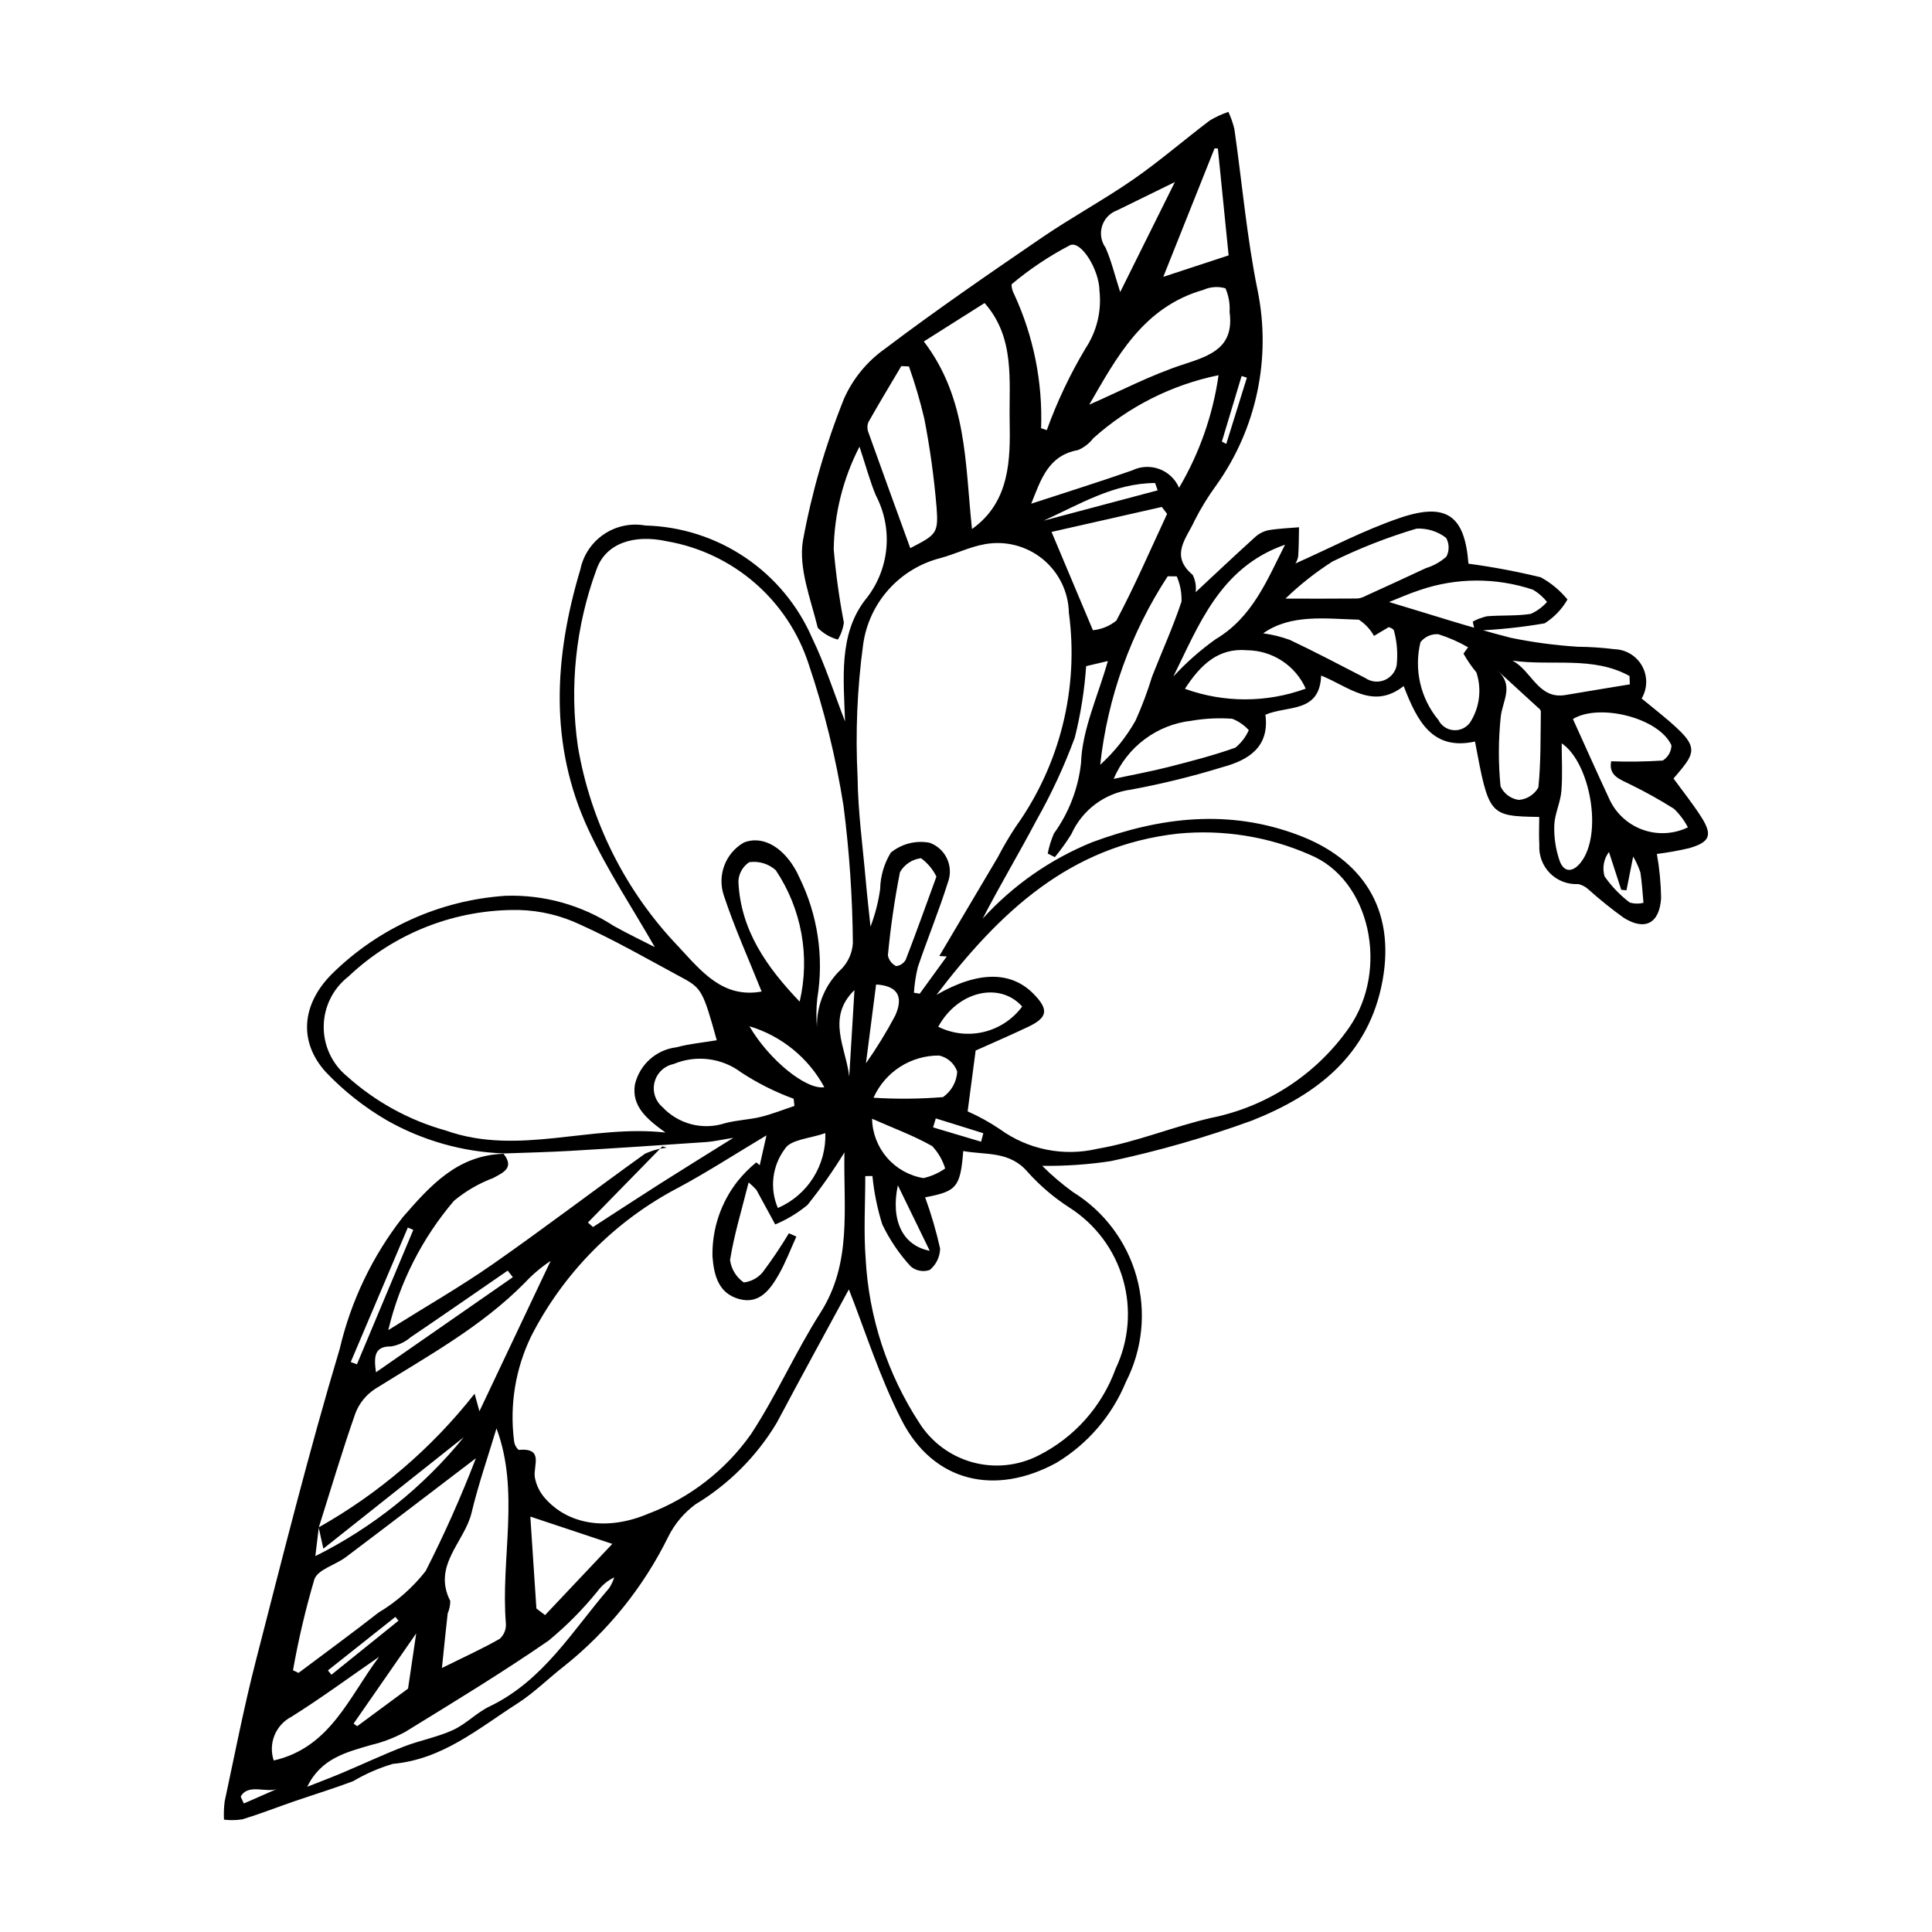 <?xml version="1.0" encoding="UTF-8"?>
<!-- The Best Svg Icon site in the world: iconSvg.co, Visit us! https://iconsvg.co -->
<svg fill="#000000" width="800px" height="800px" version="1.1" viewBox="144 144 512 512" xmlns="http://www.w3.org/2000/svg">
 <path d="m277.52 449.67c-10.863-0.387-21.477-3.383-30.938-8.738-5.988-3.477-11.453-7.789-16.227-12.809-7.391-8.156-6.309-18.062 1.551-25.961 12.363-12.242 28.727-19.617 46.09-20.77 10.133-0.336 20.129 2.449 28.633 7.977 3.906 2.184 7.957 4.113 10.906 5.625-5.754-10.062-12.508-20.203-17.59-31.117-10.492-22.531-9.098-45.77-2.125-69.047l-0.004-0.004c0.801-3.785 3.047-7.109 6.258-9.266 3.211-2.16 7.137-2.984 10.941-2.297 9.457 0.242 18.645 3.184 26.48 8.477 7.84 5.293 14 12.715 17.758 21.395 3.414 7.043 5.789 14.59 8.691 22.051-0.355-11.184-1.75-22.965 5.293-32.148 3.16-3.828 5.117-8.504 5.629-13.441 0.512-4.938-0.449-9.918-2.754-14.312-1.551-3.688-2.574-7.598-4.336-12.91h-0.004c-4.34 8.414-6.676 17.719-6.828 27.184 0.559 6.516 1.457 12.996 2.688 19.418-0.211 1.598-0.75 3.137-1.586 4.516-2.023-0.543-3.859-1.617-5.328-3.109-1.852-7.606-5.113-15.711-3.953-23.02 2.367-12.91 6.023-25.547 10.914-37.73 2.359-5.289 6.098-9.848 10.824-13.195 13.523-10.223 27.516-19.84 41.52-29.414 7.949-5.434 16.469-10.039 24.379-15.527 6.973-4.836 13.41-10.434 20.188-15.559h-0.004c1.562-0.938 3.223-1.707 4.953-2.285 0.676 1.457 1.207 2.977 1.582 4.535 2.055 14.281 3.289 28.727 6.172 42.832v0.004c3.644 17.949-0.316 36.609-10.938 51.531-2.172 2.969-4.102 6.106-5.769 9.387-2.027 4.57-6.723 9.211-0.52 14.395h0.004c0.711 1.418 0.988 3.016 0.789 4.594 5.023-4.676 10.285-9.645 15.648-14.504v-0.004c0.996-0.934 2.219-1.59 3.551-1.895 2.695-0.477 5.461-0.559 8.195-0.801-0.059 2.574-0.035 5.156-0.227 7.719v0.004c-0.113 0.672-0.363 1.312-0.734 1.879 8.914-3.957 17.961-8.742 27.52-12.023 12.574-4.316 17.375-0.66 18.34 12.074 6.445 0.863 12.84 2.066 19.16 3.606 2.719 1.484 5.125 3.484 7.082 5.887-1.469 2.566-3.547 4.731-6.043 6.312-6.129 1.059-12.32 1.707-18.531 1.941l-0.527-2.402c1.195-0.645 2.473-1.121 3.797-1.414 3.852-0.309 7.769-0.043 11.566-0.621v-0.004c1.652-0.73 3.129-1.809 4.32-3.168-1.027-1.301-2.285-2.398-3.715-3.238-9.75-3.266-20.301-3.231-30.027 0.102-2.887 0.945-5.668 2.199-8.109 3.16 10.531 3.141 21.301 6.676 32.254 9.48 5.848 1.203 11.773 1.996 17.734 2.371 3.281 0.031 6.559 0.25 9.816 0.656 3.047 0.113 5.812 1.824 7.273 4.5 1.461 2.68 1.402 5.93-0.152 8.555 15.727 12.727 15.727 12.727 8.449 21.203 2.481 3.41 5.137 6.711 7.394 10.266 3.023 4.758 2.25 6.629-3.32 8.219l-0.004-0.004c-2.797 0.656-5.629 1.16-8.48 1.516 0.691 3.859 1.066 7.766 1.121 11.688-0.414 6.758-4.316 8.754-9.926 5.215-3.203-2.305-6.281-4.777-9.223-7.406-0.773-0.746-1.73-1.27-2.777-1.516-2.793 0.164-5.527-0.875-7.504-2.856-1.977-1.984-3.012-4.719-2.84-7.516-0.152-2.469-0.023-4.953-0.023-7.414-13.262-0.23-13.34-0.324-17.027-19.984-11.203 2.465-15.293-5.281-18.895-14.703-8.172 6.394-14.516 0.156-21.879-2.781-0.375 10.031-8.879 7.848-14.766 10.379 1.105 8.406-4.242 11.977-11.375 13.887h0.004c-7.934 2.445-16.004 4.43-24.168 5.945-6.981 0.91-12.992 5.371-15.879 11.793-1.32 2.137-2.785 4.18-4.383 6.117l-1.891-0.961c0.355-1.812 0.902-3.586 1.633-5.289 3.973-5.492 6.453-11.922 7.191-18.66 0.297-8.938 4.488-17.75 7.113-27.066l-5.75 1.359v0.004c-0.445 6.387-1.449 12.719-3.008 18.93-2.805 7.602-6.219 14.961-10.215 22.012-4.578 8.688-9.637 17.125-14.203 25.973 8.039-8.848 17.965-15.773 29.039-20.27 18.137-6.703 36.332-8.867 54.902-1.773 16.355 6.25 25.504 19.152 22.055 38.336-3.598 19.984-17.613 30.469-34.715 37.246v-0.004c-12.176 4.434-24.648 8.016-37.32 10.719-6.019 0.914-12.102 1.328-18.191 1.246 2.527 2.516 5.246 4.832 8.129 6.93 8.242 5.086 14.266 13.086 16.871 22.41 2.606 9.328 1.605 19.293-2.801 27.914-3.68 8.949-10.145 16.473-18.438 21.457-16.184 8.836-32.578 5.195-41.02-11.336-5.894-11.535-9.797-24.09-13.969-34.629-5.637 10.41-12.473 22.863-19.137 35.41h-0.004c-5.301 8.836-12.684 16.234-21.508 21.551-3.027 2.231-5.484 5.144-7.172 8.508-6.578 13.398-16.055 25.168-27.734 34.461-4.121 3.199-7.859 6.969-12.227 9.77-10.34 6.621-19.867 14.844-33.023 16.039l-0.004-0.004c-3.699 1.086-7.25 2.633-10.57 4.598-5.164 1.957-10.461 3.562-15.688 5.363-4.535 1.566-9.008 3.324-13.594 4.727l0.004 0.004c-1.637 0.262-3.301 0.297-4.945 0.102-0.082-1.621-0.02-3.246 0.188-4.856 2.668-12.422 5.082-24.914 8.25-37.211 7.125-27.672 14.059-55.422 22.258-82.781h-0.004c2.981-12.66 8.668-24.527 16.672-34.781 7.414-8.535 14.508-16.43 26.723-16.84 2.977 3.773-0.129 4.977-2.703 6.41l-0.004 0.004c-3.785 1.418-7.309 3.461-10.422 6.043-8.434 9.887-14.402 21.633-17.414 34.273 9.949-6.238 19.113-11.484 27.738-17.504 13.586-9.484 26.766-19.551 40.242-29.199l0.004-0.004c1.84-0.867 3.816-1.418 5.844-1.633l-1.191-0.352c-6.578 6.727-13.152 13.457-19.73 20.184l1.348 1.195c5.981-3.871 11.938-7.777 17.949-11.602 5.988-3.809 12.031-7.531 19.246-12.039-3.394 0.539-5.269 0.984-7.164 1.117-11.93 0.82-23.859 1.625-35.797 2.324-5.949 0.355-11.914 0.477-17.875 0.699zm-49.039 99.129-0.91 7.586c15.211-7.578 28.621-18.32 39.332-31.512l-37.211 29.539c-0.559-2.535-0.898-4.086-1.242-5.637 15.961-8.992 30-21.027 41.324-35.426l1.281 4.648c6.234-13.16 12.551-26.5 18.867-39.84-2.512 1.656-4.816 3.613-6.863 5.816-11.562 11.707-25.883 19.488-39.645 28.098v0.004c-2.371 1.539-4.195 3.785-5.215 6.422-3.516 10.004-6.523 20.188-9.719 30.301zm171.95-110.28c2.981 1.32 5.84 2.902 8.547 4.723 7.461 5.422 16.918 7.316 25.891 5.188 10.203-1.73 19.977-5.856 30.113-8.18 14.781-2.973 27.852-11.516 36.504-23.863 10.77-15.426 5.684-39.297-10.367-45.875v-0.004c-10.984-4.824-23.023-6.746-34.965-5.586-28.648 3.211-47.145 20.684-63.98 42.723 11.113-6.394 19.824-6.309 25.781-0.207 4.012 4.106 3.707 6.223-1.453 8.672-5.012 2.379-10.109 4.57-13.945 6.293-0.77 5.82-1.426 10.793-2.125 16.117zm-54.59-31.75c-3.465-8.668-7.195-16.918-10.02-25.465-1.801-5.348 0.426-11.223 5.316-14.031 4.59-1.816 9.77 0.75 13.348 6.641 0.508 0.82 0.949 1.676 1.328 2.562 4.906 9.945 6.574 21.176 4.777 32.117-0.289 2.562-0.312 5.144-0.078 7.715-0.172-5.887 2.207-11.559 6.527-15.559 1.766-1.848 2.824-4.262 2.981-6.816-0.102-12.164-0.93-24.309-2.481-36.375-2-12.73-5.082-25.27-9.207-37.48-2.695-8.348-7.625-15.805-14.25-21.555-6.625-5.754-14.699-9.586-23.344-11.078-8.871-1.941-16.297 0.598-18.672 7.531l-0.004-0.004c-5.492 14.953-7.184 31.031-4.926 46.797 3.356 19.965 12.641 38.457 26.645 53.074 6.164 6.648 11.82 13.785 22.059 11.926zm7.227 64.062 1.98 0.871c-1.523 3.344-2.828 6.812-4.629 9.996-2.246 3.969-5.129 7.977-10.422 6.59-5.481-1.438-6.797-6.109-7.184-11.34-0.148-7.227 2.219-14.281 6.691-19.961 1.469-1.812 3.117-3.469 4.914-4.953l0.922 0.758 1.789-7.914c-8.477 5.059-15.77 9.801-23.41 13.891v-0.004c-16.754 8.77-30.371 22.527-38.965 39.375-4.156 8.59-5.731 18.203-4.527 27.668 0.09 0.93 0.523 1.793 1.215 2.422 6.781-0.602 3.844 4.121 4.289 7.238v0.004c0.363 2.043 1.281 3.949 2.652 5.512 6.164 7.074 16.492 8.789 27.406 4.168 10.977-4.152 20.461-11.496 27.227-21.082 6.773-10.316 11.777-21.781 18.414-32.199 8.371-13.148 6.086-27.359 6.348-42.473v0.004c-2.969 4.84-6.234 9.488-9.785 13.922-2.582 2.133-5.461 3.875-8.551 5.164-1.656-3.055-3.305-6.113-4.981-9.156-0.641-0.711-1.332-1.371-2.066-1.98-1.863 7.414-3.863 13.91-4.922 20.559h-0.004c0.32 2.406 1.641 4.562 3.633 5.945 1.961-0.223 3.762-1.195 5.027-2.715 2.484-3.316 4.801-6.758 6.938-10.309zm-19.117-51.152c-3.562-12.809-4-13.793-9.027-16.496-9.008-4.844-17.895-9.98-27.199-14.172-5.047-2.387-10.531-3.699-16.109-3.852-16.82-0.277-33.074 6.055-45.277 17.629-4.066 3.152-6.477 7.981-6.551 13.121-0.078 5.144 2.191 10.043 6.164 13.309 7.504 6.75 16.469 11.676 26.191 14.383 19.227 6.832 38.371-1.68 58.211 0.535-4.934-3.57-9.008-6.949-8.102-12.707 1.223-5.281 5.621-9.234 11.004-9.887 3.477-0.938 7.121-1.262 10.695-1.863zm58.98-22.336c5.203-8.789 10.375-17.508 15.535-26.234v-0.004c1.426-2.75 3-5.422 4.711-8.008 11.742-16.41 16.781-36.688 14.09-56.688-0.117-5.543-2.656-10.754-6.953-14.254-4.297-3.5-9.914-4.938-15.363-3.934-3.996 0.711-7.762 2.602-11.711 3.672-5.309 1.352-10.094 4.25-13.746 8.332-3.652 4.082-6.004 9.16-6.754 14.582-1.582 11.676-2.074 23.477-1.469 35.242 0.098 9.047 1.355 18.082 2.148 27.121 0.363 4.141 0.844 8.27 1.27 12.402 1.23-3.219 2.09-6.57 2.562-9.98 0.066-3.41 1.043-6.734 2.824-9.641 2.879-2.352 6.652-3.309 10.305-2.609 2.051 0.746 3.715 2.285 4.617 4.273 0.906 1.984 0.969 4.254 0.184 6.289-2.371 7.539-5.398 14.867-7.934 22.355-0.551 2.242-0.902 4.527-1.043 6.828l1.531 0.25 7.168-9.867zm-3.762 63.957c1.617 4.441 2.941 8.98 3.973 13.59-0.047 2.199-1.051 4.269-2.754 5.664-1.711 0.59-3.606 0.246-5.004-0.902-3.066-3.328-5.621-7.094-7.574-11.18-1.309-4.168-2.18-8.465-2.606-12.816l-1.895 0.023c0 7.289-0.453 14.613 0.094 21.859v0.004c0.832 15.508 5.738 30.523 14.219 43.531 3.231 5.109 8.25 8.832 14.074 10.438 5.828 1.605 12.043 0.98 17.434-1.75 9.562-4.773 16.918-13.043 20.547-23.094 3.5-7.379 4.188-15.777 1.934-23.625-2.25-7.848-7.289-14.602-14.168-19-4.062-2.613-7.762-5.754-11-9.34-4.844-5.769-11.141-4.562-17.172-5.664-0.766 9.578-1.719 10.695-10.102 12.262zm-119.05 69.148c-12.434 9.469-23.414 17.883-34.465 26.207-2.766 2.082-7.449 3.281-8.344 5.883-2.336 7.918-4.227 15.965-5.664 24.098l1.469 0.699c7.074-5.316 14.223-10.531 21.191-15.98 4.805-2.871 9.039-6.602 12.492-11.004 4.953-9.73 9.398-19.711 13.32-29.902zm131.47-246.25c10.055-7.156 10.176-18.375 9.98-28.629-0.199-10.512 1.504-22.082-6.648-31.262l-16.094 10.184c11.531 15.145 10.891 32.23 12.762 49.707zm54.875-10.934c5.406-9.164 8.961-19.301 10.465-29.832-12.359 2.527-23.824 8.297-33.215 16.723-1.051 1.375-2.449 2.453-4.047 3.121-7.852 1.434-9.766 7.688-12.379 14.207 9.285-3.043 18.078-5.777 26.762-8.828 2.25-1.094 4.848-1.223 7.191-0.352 2.348 0.871 4.231 2.664 5.223 4.961zm-180.89 249.27c-2.199 7.34-4.789 14.758-6.606 22.363-1.859 7.773-10.449 13.945-5.644 23.383v-0.004c-0.004 1.141-0.238 2.269-0.688 3.32-0.492 4.258-0.906 8.527-1.52 14.434 6.258-3.098 10.922-5.207 15.336-7.742v-0.004c1.117-1.016 1.711-2.488 1.613-4-1.418-17.34 3.773-34.996-2.492-51.75zm144.33-265.05 1.504 0.504c2.723-7.539 6.164-14.801 10.277-21.68 2.965-4.484 4.269-9.859 3.688-15.203-0.043-5.539-4.832-13.402-7.789-12.137-5.535 2.883-10.738 6.363-15.516 10.379 0.004 0.922 0.242 1.82 0.691 2.621 5.133 11.117 7.578 23.281 7.144 35.516zm2.762 27.48c3.981 9.453 7.273 17.277 10.965 26.051 2.281-0.219 4.445-1.105 6.219-2.555 4.891-9.207 9.035-18.812 13.441-28.277l-1.402-1.836zm-37.434 4.297c6.883-3.566 7.492-3.863 6.969-10.824l-0.004-0.004c-0.66-7.875-1.742-15.711-3.246-23.469-1.105-4.688-2.465-9.316-4.07-13.855l-2.027-0.09c-2.922 4.934-5.891 9.844-8.711 14.836-0.348 0.863-0.355 1.824-0.02 2.695 3.613 10.125 7.301 20.227 11.105 30.707zm47.434-38.023c8.16-3.562 16.367-7.898 25.062-10.703 7.305-2.356 13.363-4.559 12.125-13.844l-0.004-0.004c0.145-2.148-0.23-4.301-1.086-6.277-1.926-0.566-3.988-0.426-5.824 0.395-16.168 4.598-23.16 18.207-30.277 30.43zm138.31 94.508c4.559 0.168 9.121 0.102 13.672-0.199 1.398-0.871 2.262-2.387 2.301-4.031-3.348-7.356-19.227-11.199-26.109-6.965 3.285 7.238 6.481 14.434 9.816 21.566l-0.004-0.004c1.801 3.68 4.984 6.496 8.855 7.836 3.871 1.336 8.113 1.086 11.801-0.695-0.957-1.836-2.207-3.5-3.707-4.93-3.723-2.348-7.57-4.492-11.523-6.418-2.664-1.379-5.863-2.223-5.102-6.16zm-216.44 91.336-0.215-1.902c-4.856-1.777-9.496-4.102-13.828-6.93-5.172-3.914-12.039-4.777-18.02-2.262-2.449 0.512-4.391 2.367-5.012 4.789s0.191 4.984 2.09 6.606c2.059 2.203 4.703 3.777 7.617 4.543 2.918 0.762 5.992 0.68 8.867-0.234 3.113-0.863 6.438-0.938 9.586-1.707 3.027-0.742 5.949-1.918 8.914-2.902zm-129.12 180.43c3.062-1.211 6.148-2.371 9.184-3.648 5.5-2.32 10.91-4.863 16.473-7.023 4.25-1.648 8.848-2.473 12.969-4.363 3.469-1.594 6.273-4.617 9.727-6.273 14.211-6.812 21.934-20.066 31.66-31.336 0.574-0.883 1.027-1.836 1.344-2.84-1.766 0.844-3.297 2.113-4.449 3.699-3.867 4.773-8.203 9.148-12.949 13.055-12.363 8.531-25.23 16.34-38.035 24.215v-0.004c-2.844 1.543-5.879 2.703-9.023 3.449-6.598 1.922-13.285 3.574-16.898 11.07zm259.24-314.87c7.363 0 13.23 0.023 19.102-0.031 0.758-0.086 1.492-0.324 2.156-0.699 5.344-2.438 10.688-4.875 16.008-7.371v0.004c1.992-0.609 3.828-1.641 5.383-3.027 0.816-1.562 0.793-3.426-0.062-4.969-2.238-1.727-5.019-2.602-7.844-2.457-7.672 2.277-15.141 5.199-22.32 8.738-4.457 2.848-8.617 6.133-12.422 9.812zm-128.74 106.8c2.812-11.984 0.52-24.602-6.336-34.832-1.914-1.711-4.488-2.488-7.027-2.121-1.73 1.137-2.801 3.043-2.871 5.109 0.559 12.984 7.602 22.812 16.234 31.844zm99.93-112.7-2.402-0.02h0.004c-9.812 15.008-15.941 32.125-17.887 49.953 3.723-3.379 6.883-7.328 9.363-11.703 1.711-3.805 3.18-7.715 4.398-11.707 2.59-6.621 5.555-13.109 7.785-19.844v-0.004c0.082-2.293-0.348-4.574-1.262-6.676zm22.902 15.094h0.004c2.394 0.324 4.746 0.902 7.019 1.723 6.773 3.195 13.402 6.707 20.066 10.133h-0.004c1.484 1.02 3.379 1.227 5.043 0.555 1.668-0.676 2.891-2.137 3.25-3.898 0.355-3.16 0.09-6.359-0.773-9.422-0.379-0.355-0.848-0.602-1.352-0.719l-3.883 2.316v0.004c-0.965-1.742-2.344-3.219-4.012-4.305-8.855-0.246-17.996-1.574-25.355 3.613zm62.023 9.793c4.543 3.945 1.477 8 0.953 12.188v-0.004c-0.656 6.172-0.68 12.395-0.07 18.574 0.887 1.949 2.715 3.305 4.836 3.594 2.176-0.16 4.129-1.402 5.195-3.309 0.68-6.691 0.547-13.465 0.652-20.211h-0.004c-0.129-0.367-0.375-0.684-0.703-0.895-3.613-3.32-7.231-6.633-10.859-9.938zm-101.64 28.781c5.301-1.137 9.965-1.988 14.547-3.156 5.949-1.52 11.922-3.055 17.695-5.117h-0.004c1.547-1.238 2.769-2.828 3.566-4.641-1.207-1.328-2.707-2.363-4.379-3.019-3.602-0.266-7.219-0.09-10.777 0.523-4.5 0.496-8.789 2.188-12.418 4.898-3.633 2.707-6.473 6.336-8.23 10.512zm92.699-33.195 1.219-1.676c-2.488-1.441-5.129-2.602-7.875-3.461-1.832-0.133-3.609 0.656-4.738 2.102-1.766 7.242-0.004 14.891 4.758 20.625 0.766 1.527 2.269 2.551 3.973 2.695 1.703 0.148 3.363-0.602 4.379-1.98 2.566-3.957 3.195-8.867 1.703-13.344-1.289-1.547-2.434-3.207-3.418-4.961zm-41.801 9.281c-1.344-3-3.519-5.555-6.269-7.359-2.75-1.801-5.957-2.781-9.246-2.816-7.699-0.684-12.418 3.922-16.504 10.223v-0.004c10.348 3.746 21.684 3.731 32.02-0.043zm-203.88 243.78 2.297 1.742 17.82-18.871-21.727-7.234c0.527 7.988 1.07 16.176 1.609 24.363zm166.13-352.91 17.316-5.688c-0.949-9.422-1.898-18.867-2.852-28.332l-0.875-0.027c-4.508 11.289-9.012 22.582-13.586 34.047zm32.266 70.988c-17.285 5.992-22.934 21.551-29.609 34.949v-0.004c3.371-3.66 7.109-6.969 11.156-9.863 9.832-5.828 13.66-15.656 18.453-25.086zm73.316 52.633c0 4.195 0.258 8.465-0.086 12.684-0.25 3.031-1.766 5.984-1.875 9-0.113 3.176 0.355 6.344 1.379 9.352 1.168 3.356 3.598 3.148 5.652 0.52 5.941-7.59 2.445-26.496-5.07-31.555zm-313.38 242.07c-7.727 5.332-15.301 10.918-23.246 15.906v-0.004c-4.211 2.18-6.203 7.098-4.695 11.59 15.047-3.438 19.957-16.93 27.941-27.492zm196.38-361.66c4.824-9.703 9.461-19.035 14.488-29.152-5.793 2.84-10.535 5.18-15.289 7.492h-0.004c-1.914 0.691-3.394 2.242-4 4.188-0.602 1.949-0.262 4.062 0.93 5.719 1.523 3.441 2.398 7.172 3.875 11.754zm-48.703 154.91c-0.949-1.93-2.352-3.602-4.082-4.875-2.34 0.285-4.41 1.656-5.578 3.703-1.438 7.301-2.508 14.668-3.203 22.074 0.258 1.223 1.059 2.262 2.176 2.82 1.07-0.121 2.016-0.742 2.547-1.676 2.75-7.102 5.305-14.277 8.141-22.047zm183.76-50.945-0.086-2.219c-9.719-5.375-20.672-2.574-31.047-4.07 5.129 2.606 6.809 10.348 14.086 9.113 5.676-0.969 11.363-1.887 17.047-2.824zm-200.43 109.55c6.133 0.383 12.285 0.328 18.41-0.164 2.234-1.555 3.629-4.055 3.773-6.773-0.75-2.156-2.57-3.762-4.801-4.246-3.672-0.027-7.273 1.016-10.359 3.004-3.086 1.984-5.527 4.828-7.023 8.18zm17.152-18.812c3.746 1.863 8.031 2.348 12.098 1.367 4.07-0.98 7.66-3.367 10.148-6.731-5.941-6.648-17.055-4.125-22.246 5.363zm-17.535 24.379c0.078 3.801 1.484 7.453 3.973 10.328 2.488 2.871 5.902 4.785 9.652 5.402 2.062-0.473 4.016-1.34 5.746-2.551-0.676-2.223-1.855-4.254-3.449-5.941-4.938-2.781-10.32-4.766-15.922-7.238zm-24.969 23.648h0.004c3.848-1.656 7.106-4.438 9.348-7.977 2.246-3.543 3.371-7.676 3.231-11.863-3.973 1.418-9.234 1.676-10.715 4.176h-0.004c-1.66 2.219-2.703 4.832-3.031 7.582s0.078 5.539 1.168 8.082zm-70.227 18.34-1.367-1.742c-8.566 5.898-17.109 11.828-25.719 17.66-1.465 1.27-3.25 2.109-5.16 2.43-4.574-0.07-4.578 2.832-4.031 6.856zm-42.203 118.3 0.949 0.695 13.48-9.965c0.766-5.184 1.43-9.652 2.164-14.633zm104.89-184.8c5.223 8.938 15.055 16.91 19.863 16.156v0.004c-4.227-7.801-11.367-13.609-19.863-16.16zm33.578-11.07c-0.883 6.84-1.699 13.184-2.691 20.895h-0.004c2.852-4.047 5.445-8.273 7.762-12.648 2.344-5.238 0.445-7.914-5.066-8.246zm200.63-33.906c-0.785 3.953-1.277 6.449-1.773 8.945l-1.387-0.129c-1.086-3.34-2.172-6.68-3.258-10.023v0.004c-1.395 1.852-1.824 4.258-1.152 6.473 1.852 2.648 4.106 4.984 6.684 6.934 1.18 0.336 2.426 0.355 3.617 0.062-0.254-2.684-0.406-5.379-0.809-8.039v0.004c-0.492-1.477-1.133-2.891-1.922-4.231zm-339.86 133.96 1.645 0.602c4.981-11.875 9.957-23.75 14.938-35.629l-1.449-0.613zm213.85-231.01-0.684-1.938c-10.949 0.047-20.051 5.676-29.543 9.98zm-60.406 201.53c-2.816-5.785-5.637-11.57-8.453-17.355-1.949 9.312 1.258 15.969 8.453 17.355zm-19.949-69.098c-7.504 7.324-2.266 15.223-1.383 22.938 0.461-7.644 0.922-15.289 1.383-22.938zm-139.54 180.3 0.926 1.148c5.926-4.773 11.852-9.543 17.773-14.316l-0.816-1.016zm173.1-140.11 0.59-2.25-12.602-3.926-0.711 2.383zm63.809-185.54 1.16 0.621c1.824-5.856 3.644-11.711 5.469-17.562l-1.402-0.438c-1.742 5.789-3.484 11.586-5.227 17.379zm-250.03 356.9c-2.848 1.504-8.004-1.5-9.992 2.215l0.832 1.801z"/>
</svg>